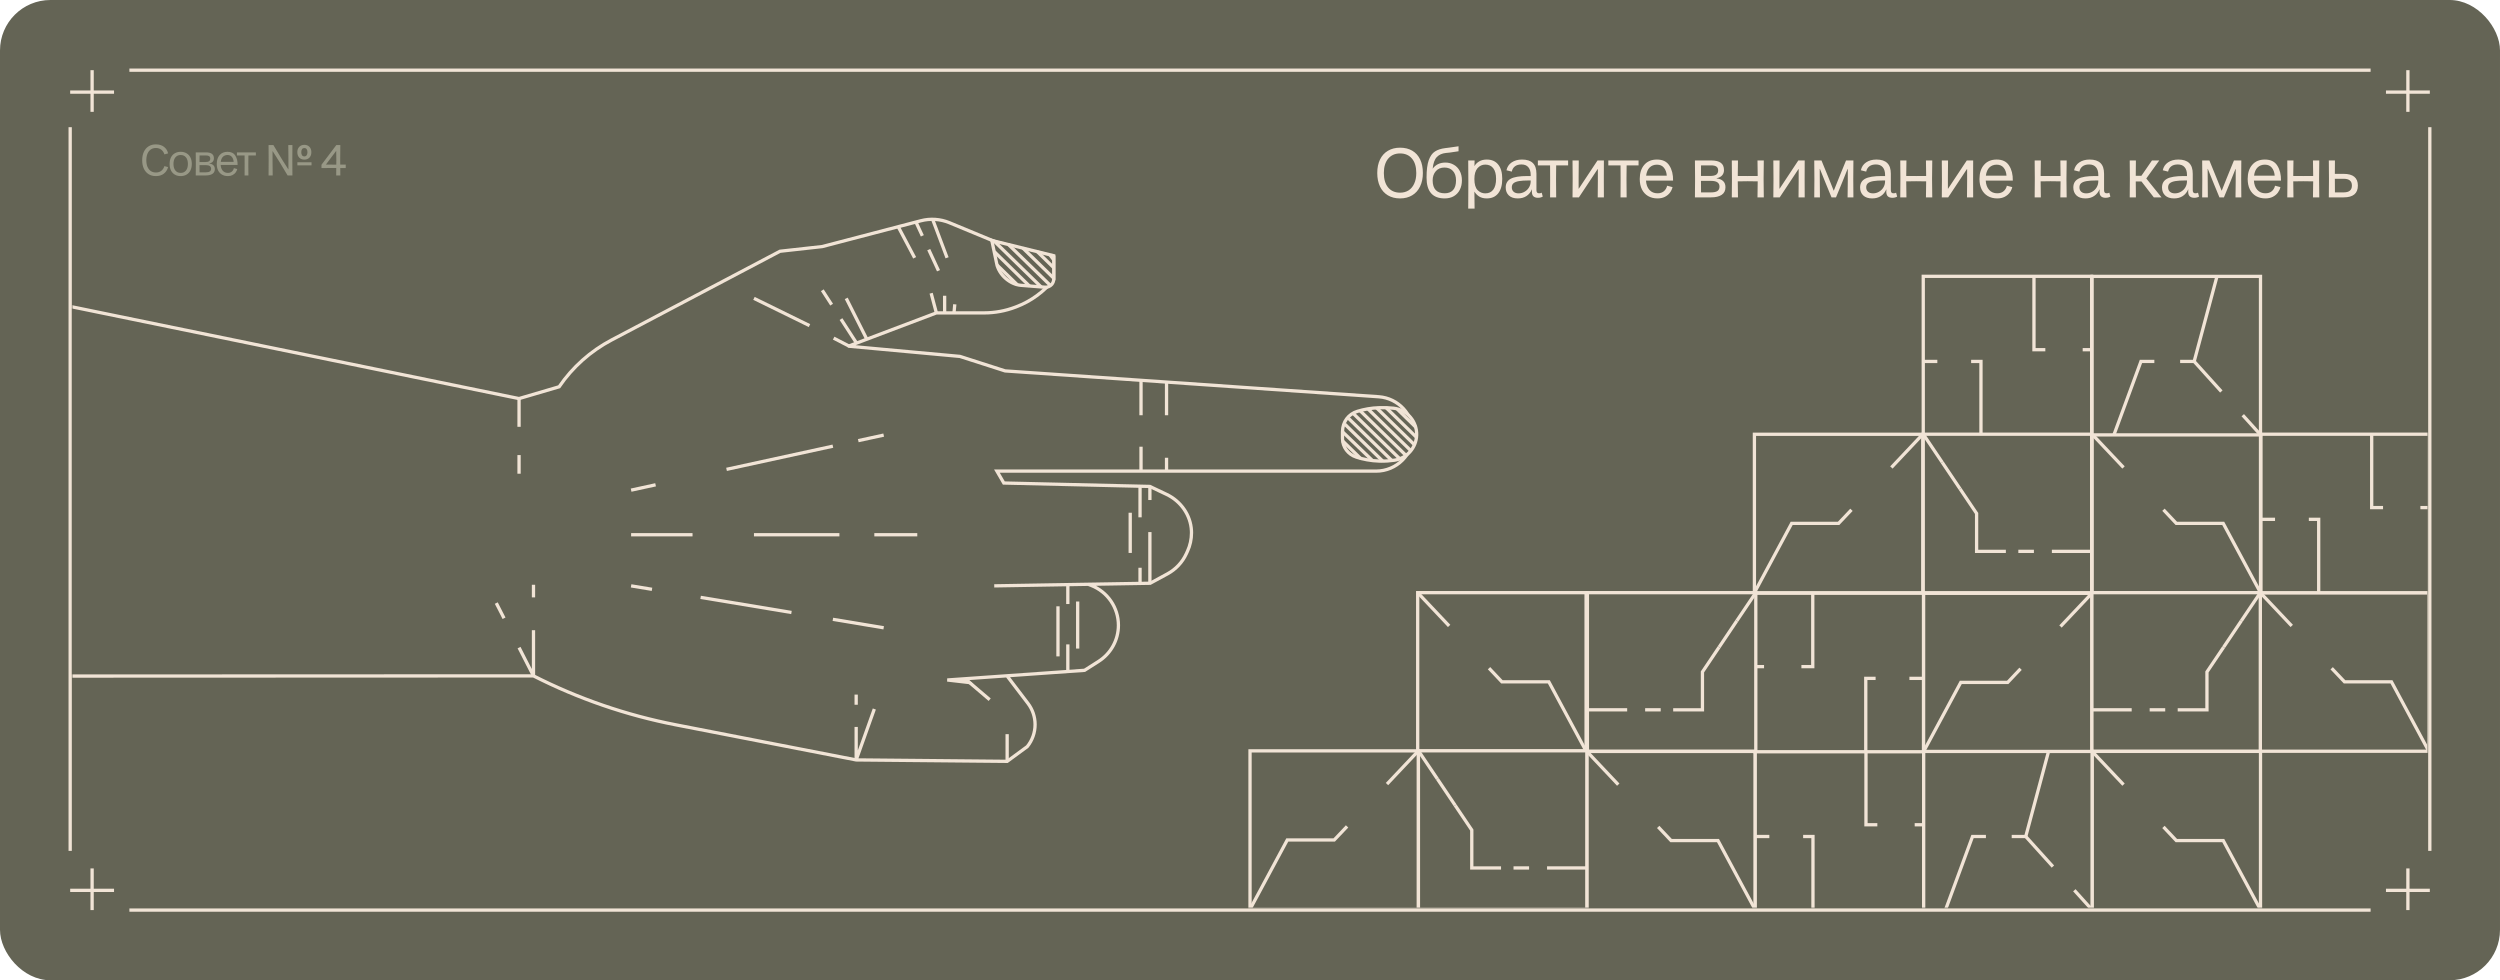 <?xml version="1.0" encoding="UTF-8"?> <svg xmlns="http://www.w3.org/2000/svg" width="1140" height="447" viewBox="0 0 1140 447" fill="none"><rect width="1140" height="447" rx="23" fill="#646455"></rect><path d="M638.43 90.48C636.297 90.48 634.441 90.011 632.862 89.072C631.305 88.133 630.11 86.8 629.278 85.072C628.446 83.323 628.03 81.264 628.03 78.896C628.03 76.528 628.446 74.48 629.278 72.752C630.132 71.003 631.337 69.669 632.894 68.752C634.473 67.813 636.318 67.344 638.43 67.344C640.585 67.344 642.441 67.803 643.998 68.72C645.556 69.637 646.75 70.96 647.582 72.688C648.414 74.416 648.83 76.485 648.83 78.896C648.83 81.243 648.404 83.291 647.55 85.04C646.718 86.789 645.513 88.133 643.934 89.072C642.377 90.011 640.542 90.48 638.43 90.48ZM631.038 78.896C631.038 81.712 631.689 83.909 632.99 85.488C634.313 87.067 636.126 87.856 638.43 87.856C639.924 87.856 641.225 87.504 642.334 86.8C643.444 86.075 644.297 85.04 644.894 83.696C645.513 82.352 645.822 80.752 645.822 78.896C645.822 76.037 645.161 73.84 643.838 72.304C642.537 70.747 640.734 69.968 638.43 69.968C636.169 69.968 634.366 70.757 633.022 72.336C631.7 73.915 631.038 76.101 631.038 78.896ZM658.762 90.48C653.258 90.48 650.506 87.323 650.506 81.008C650.506 77.595 650.837 74.949 651.498 73.072C652.181 71.173 653.13 69.84 654.346 69.072C655.562 68.283 657.13 67.771 659.05 67.536L660.842 67.312C662.933 67.056 664.352 66.853 665.098 66.704V68.976C663.178 69.296 661.813 69.499 661.002 69.584L659.402 69.744C657.632 69.915 656.234 70.533 655.21 71.6C654.186 72.645 653.546 74.427 653.29 76.944C653.909 76.048 654.709 75.355 655.69 74.864C656.693 74.373 657.824 74.128 659.082 74.128C660.512 74.128 661.792 74.459 662.922 75.12C664.074 75.76 664.981 76.699 665.642 77.936C666.304 79.152 666.634 80.592 666.634 82.256C666.634 83.856 666.314 85.285 665.674 86.544C665.056 87.781 664.149 88.752 662.954 89.456C661.781 90.139 660.384 90.48 658.762 90.48ZM653.29 82.256C653.29 84.197 653.76 85.669 654.698 86.672C655.637 87.653 657.002 88.144 658.794 88.144C660.394 88.144 661.653 87.664 662.57 86.704C663.488 85.723 663.946 84.24 663.946 82.256C663.946 80.379 663.466 78.939 662.506 77.936C661.568 76.912 660.288 76.4 658.666 76.4C657.002 76.4 655.69 76.955 654.73 78.064C653.77 79.173 653.29 80.571 653.29 82.256ZM669.569 82.832L669.505 73.168H672.417L672.353 75.664H672.417C672.822 74.896 673.494 74.224 674.433 73.648C675.393 73.051 676.566 72.752 677.953 72.752C680.214 72.752 681.953 73.509 683.169 75.024C684.406 76.539 685.025 78.715 685.025 81.552C685.025 84.411 684.406 86.619 683.169 88.176C681.953 89.712 680.214 90.48 677.953 90.48C676.566 90.48 675.403 90.181 674.465 89.584C673.547 88.965 672.854 88.251 672.385 87.44H672.321L672.417 95.12H669.505L669.569 82.832ZM672.321 81.616C672.321 84.005 672.811 85.701 673.793 86.704C674.795 87.685 675.958 88.176 677.281 88.176C678.859 88.176 680.075 87.611 680.929 86.48C681.782 85.328 682.209 83.685 682.209 81.552C682.209 79.44 681.782 77.829 680.929 76.72C680.075 75.611 678.859 75.056 677.281 75.056C675.873 75.056 674.689 75.611 673.729 76.72C672.79 77.829 672.321 79.461 672.321 81.616ZM692.104 90.48C690.355 90.48 689 90.032 688.04 89.136C687.08 88.219 686.6 87.003 686.6 85.488C686.6 83.675 687.358 82.352 688.872 81.52C690.408 80.688 692.936 80.272 696.456 80.272H697.992V79.824C697.992 78.245 697.63 77.051 696.904 76.24C696.2 75.408 695.166 74.992 693.8 74.992C692.52 74.992 691.507 75.291 690.76 75.888C690.035 76.464 689.576 77.253 689.384 78.256L686.952 77.648C687.272 76.112 688.062 74.917 689.32 74.064C690.6 73.189 692.179 72.752 694.056 72.752C696.254 72.752 697.896 73.285 698.984 74.352C700.072 75.397 700.616 77.019 700.616 79.216V86.672C700.616 87.163 700.712 87.536 700.904 87.792C701.096 88.027 701.406 88.144 701.832 88.144C702.11 88.144 702.323 88.123 702.472 88.08C702.643 88.016 702.824 87.941 703.016 87.856L703.496 89.648C702.899 90.011 702.163 90.192 701.288 90.192C700.414 90.192 699.731 89.968 699.24 89.52C698.771 89.072 698.536 88.347 698.536 87.344C698.536 87.003 698.558 86.683 698.6 86.384H698.536C697.982 87.664 697.16 88.667 696.072 89.392C694.984 90.117 693.662 90.48 692.104 90.48ZM689.384 85.424C689.384 86.277 689.662 86.949 690.216 87.44C690.771 87.931 691.528 88.176 692.488 88.176C693.427 88.176 694.312 87.941 695.144 87.472C695.998 87.003 696.68 86.352 697.192 85.52C697.726 84.667 697.992 83.696 697.992 82.608V82.288H697.16C695.304 82.288 693.811 82.384 692.68 82.576C691.571 82.768 690.739 83.088 690.184 83.536C689.651 83.984 689.384 84.613 689.384 85.424ZM706.865 81.584L706.833 75.408H701.265V73.168H715.057V75.408H709.617L709.553 81.584L709.617 90H706.833L706.865 81.584ZM717.135 81.584L717.071 73.168H719.919L719.855 80.656V86.064H719.919L728.463 73.168H731.375L731.343 81.584L731.375 90H728.559L728.623 82.512V77.104H728.527L719.983 90H717.071L717.135 81.584ZM738.992 81.584L738.96 75.408H733.392V73.168H747.184V75.408H741.744L741.68 81.584L741.744 90H738.96L738.992 81.584ZM755.823 90.48C754.18 90.48 752.74 90.117 751.503 89.392C750.286 88.667 749.348 87.643 748.686 86.32C748.046 84.976 747.726 83.408 747.726 81.616C747.726 78.885 748.42 76.731 749.806 75.152C751.193 73.552 753.113 72.752 755.566 72.752C758.191 72.752 760.079 73.669 761.231 75.504C762.404 77.317 762.969 79.6 762.927 82.352H750.575C750.681 84.144 751.204 85.563 752.142 86.608C753.081 87.632 754.308 88.144 755.823 88.144C756.996 88.144 757.956 87.835 758.703 87.216C759.471 86.576 759.972 85.733 760.207 84.688L762.67 85.328C762.478 86.203 762.094 87.035 761.519 87.824C760.964 88.592 760.196 89.232 759.215 89.744C758.255 90.235 757.124 90.48 755.823 90.48ZM760.047 80.112C759.94 78.597 759.503 77.381 758.734 76.464C757.988 75.547 756.943 75.088 755.599 75.088C754.233 75.088 753.113 75.515 752.239 76.368C751.385 77.2 750.852 78.448 750.638 80.112H760.047ZM772.952 81.584L772.888 73.168H780.312C782.254 73.168 783.704 73.52 784.664 74.224C785.646 74.907 786.136 76.027 786.136 77.584C786.136 78.544 785.848 79.344 785.272 79.984C784.696 80.624 783.864 81.051 782.776 81.264V81.36C784.099 81.509 785.102 81.925 785.784 82.608C786.467 83.269 786.808 84.197 786.808 85.392C786.808 86.928 786.232 88.08 785.08 88.848C783.928 89.616 782.318 90 780.248 90H772.888L772.952 81.584ZM775.672 87.728H780.216C781.56 87.728 782.542 87.515 783.16 87.088C783.779 86.64 784.088 85.979 784.088 85.104C784.088 83.355 782.808 82.48 780.248 82.48H775.64L775.672 87.728ZM779.672 80.24C781.059 80.24 782.04 80.037 782.616 79.632C783.192 79.205 783.48 78.576 783.48 77.744C783.48 76.933 783.224 76.347 782.712 75.984C782.2 75.6 781.347 75.408 780.152 75.408H775.672L775.64 80.24H779.672ZM801.51 82.704L796.966 82.64L792.422 82.704L792.518 90H789.702L789.766 81.584L789.702 73.168H792.518L792.422 80.24L796.966 80.272L801.51 80.24L801.414 73.168H804.294L804.198 81.584L804.294 90H801.414L801.51 82.704ZM808.705 81.584L808.641 73.168H811.489L811.425 80.656V86.064H811.489L820.033 73.168H822.945L822.913 81.584L822.945 90H820.129L820.193 82.512V77.104H820.097L811.553 90H808.641L808.705 81.584ZM827.362 81.744L827.298 73.168H830.594L833.954 81.392L836.162 86.928H836.226L838.434 81.392L841.794 73.168H845.154L845.09 81.52L845.154 90H842.498L842.594 82.448V77.04H842.498L840.13 82.928L837.218 90H835.17L832.258 82.928L829.89 77.04H829.794L829.826 82.448L829.89 90H827.298L827.362 81.744ZM853.71 90.48C851.961 90.48 850.606 90.032 849.646 89.136C848.686 88.219 848.206 87.003 848.206 85.488C848.206 83.675 848.964 82.352 850.478 81.52C852.014 80.688 854.542 80.272 858.062 80.272H859.599V79.824C859.599 78.245 859.236 77.051 858.51 76.24C857.807 75.408 856.772 74.992 855.406 74.992C854.126 74.992 853.113 75.291 852.366 75.888C851.641 76.464 851.182 77.253 850.99 78.256L848.558 77.648C848.878 76.112 849.668 74.917 850.926 74.064C852.206 73.189 853.785 72.752 855.662 72.752C857.86 72.752 859.502 73.285 860.59 74.352C861.678 75.397 862.222 77.019 862.222 79.216V86.672C862.222 87.163 862.318 87.536 862.51 87.792C862.703 88.027 863.012 88.144 863.438 88.144C863.716 88.144 863.929 88.123 864.079 88.08C864.249 88.016 864.43 87.941 864.622 87.856L865.103 89.648C864.505 90.011 863.769 90.192 862.895 90.192C862.02 90.192 861.337 89.968 860.847 89.52C860.377 89.072 860.142 88.347 860.142 87.344C860.142 87.003 860.164 86.683 860.207 86.384H860.142C859.588 87.664 858.767 88.667 857.679 89.392C856.591 90.117 855.268 90.48 853.71 90.48ZM850.99 85.424C850.99 86.277 851.268 86.949 851.822 87.44C852.377 87.931 853.134 88.176 854.094 88.176C855.033 88.176 855.918 87.941 856.75 87.472C857.604 87.003 858.286 86.352 858.799 85.52C859.332 84.667 859.599 83.696 859.599 82.608V82.288H858.766C856.91 82.288 855.417 82.384 854.286 82.576C853.177 82.768 852.345 83.088 851.79 83.536C851.257 83.984 850.99 84.613 850.99 85.424ZM878.328 82.704L873.784 82.64L869.24 82.704L869.336 90H866.52L866.584 81.584L866.52 73.168H869.336L869.24 80.24L873.784 80.272L878.328 80.24L878.232 73.168H881.112L881.016 81.584L881.112 90H878.232L878.328 82.704ZM885.523 81.584L885.459 73.168H888.307L888.243 80.656V86.064H888.307L896.851 73.168H899.763L899.731 81.584L899.763 90H896.947L897.011 82.512V77.104H896.915L888.371 90H885.459L885.523 81.584ZM910.74 90.48C909.097 90.48 907.657 90.117 906.42 89.392C905.204 88.667 904.265 87.643 903.604 86.32C902.964 84.976 902.644 83.408 902.644 81.616C902.644 78.885 903.337 76.731 904.724 75.152C906.111 73.552 908.031 72.752 910.484 72.752C913.108 72.752 914.996 73.669 916.148 75.504C917.321 77.317 917.887 79.6 917.844 82.352H905.492C905.599 84.144 906.121 85.563 907.06 86.608C907.999 87.632 909.225 88.144 910.74 88.144C911.913 88.144 912.873 87.835 913.62 87.216C914.388 86.576 914.889 85.733 915.124 84.688L917.588 85.328C917.396 86.203 917.012 87.035 916.436 87.824C915.881 88.592 915.113 89.232 914.132 89.744C913.172 90.235 912.041 90.48 910.74 90.48ZM914.964 80.112C914.857 78.597 914.42 77.381 913.652 76.464C912.905 75.547 911.86 75.088 910.516 75.088C909.151 75.088 908.031 75.515 907.156 76.368C906.303 77.2 905.769 78.448 905.556 80.112H914.964ZM939.614 82.704L935.07 82.64L930.526 82.704L930.622 90H927.806L927.87 81.584L927.806 73.168H930.622L930.526 80.24L935.07 80.272L939.614 80.24L939.518 73.168H942.398L942.302 81.584L942.398 90H939.518L939.614 82.704ZM950.937 90.48C949.187 90.48 947.833 90.032 946.873 89.136C945.913 88.219 945.433 87.003 945.433 85.488C945.433 83.675 946.19 82.352 947.705 81.52C949.241 80.688 951.769 80.272 955.289 80.272H956.825V79.824C956.825 78.245 956.462 77.051 955.737 76.24C955.033 75.408 953.998 74.992 952.633 74.992C951.353 74.992 950.339 75.291 949.593 75.888C948.867 76.464 948.409 77.253 948.217 78.256L945.785 77.648C946.105 76.112 946.894 74.917 948.153 74.064C949.433 73.189 951.011 72.752 952.889 72.752C955.086 72.752 956.729 73.285 957.817 74.352C958.905 75.397 959.449 77.019 959.449 79.216V86.672C959.449 87.163 959.545 87.536 959.737 87.792C959.929 88.027 960.238 88.144 960.665 88.144C960.942 88.144 961.155 88.123 961.305 88.08C961.475 88.016 961.657 87.941 961.849 87.856L962.329 89.648C961.731 90.011 960.995 90.192 960.121 90.192C959.246 90.192 958.563 89.968 958.073 89.52C957.603 89.072 957.369 88.347 957.369 87.344C957.369 87.003 957.39 86.683 957.433 86.384H957.369C956.814 87.664 955.993 88.667 954.905 89.392C953.817 90.117 952.494 90.48 950.937 90.48ZM948.217 85.424C948.217 86.277 948.494 86.949 949.049 87.44C949.603 87.931 950.361 88.176 951.321 88.176C952.259 88.176 953.145 87.941 953.977 87.472C954.83 87.003 955.513 86.352 956.025 85.52C956.558 84.667 956.825 83.696 956.825 82.608V82.288H955.993C954.137 82.288 952.643 82.384 951.513 82.576C950.403 82.768 949.571 83.088 949.017 83.536C948.483 83.984 948.217 84.613 948.217 85.424ZM971.217 81.456L971.153 73.168H973.969L973.905 80.176H976.465L981.297 73.168H984.625L978.705 81.392L985.649 90H982.129L976.497 82.736H973.905L973.969 90H971.153L971.217 81.456ZM991.378 90.48C989.629 90.48 988.274 90.032 987.314 89.136C986.354 88.219 985.874 87.003 985.874 85.488C985.874 83.675 986.631 82.352 988.146 81.52C989.682 80.688 992.21 80.272 995.73 80.272H997.266V79.824C997.266 78.245 996.903 77.051 996.178 76.24C995.474 75.408 994.439 74.992 993.074 74.992C991.794 74.992 990.781 75.291 990.034 75.888C989.309 76.464 988.85 77.253 988.658 78.256L986.226 77.648C986.546 76.112 987.335 74.917 988.594 74.064C989.874 73.189 991.453 72.752 993.33 72.752C995.527 72.752 997.17 73.285 998.258 74.352C999.346 75.397 999.89 77.019 999.89 79.216V86.672C999.89 87.163 999.986 87.536 1000.18 87.792C1000.37 88.027 1000.68 88.144 1001.11 88.144C1001.38 88.144 1001.6 88.123 1001.75 88.08C1001.92 88.016 1002.1 87.941 1002.29 87.856L1002.77 89.648C1002.17 90.011 1001.44 90.192 1000.56 90.192C999.687 90.192 999.005 89.968 998.514 89.52C998.045 89.072 997.81 88.347 997.81 87.344C997.81 87.003 997.831 86.683 997.874 86.384H997.81C997.255 87.664 996.434 88.667 995.346 89.392C994.258 90.117 992.935 90.48 991.378 90.48ZM988.658 85.424C988.658 86.277 988.935 86.949 989.49 87.44C990.045 87.931 990.802 88.176 991.762 88.176C992.701 88.176 993.586 87.941 994.418 87.472C995.271 87.003 995.954 86.352 996.466 85.52C996.999 84.667 997.266 83.696 997.266 82.608V82.288H996.434C994.578 82.288 993.085 82.384 991.954 82.576C990.845 82.768 990.013 83.088 989.458 83.536C988.925 83.984 988.658 84.613 988.658 85.424ZM1004.25 81.744L1004.19 73.168H1007.48L1010.84 81.392L1013.05 86.928H1013.12L1015.32 81.392L1018.68 73.168H1022.04L1021.98 81.52L1022.04 90H1019.39L1019.48 82.448V77.04H1019.39L1017.02 82.928L1014.11 90H1012.06L1009.15 82.928L1006.78 77.04H1006.68L1006.72 82.448L1006.78 90H1004.19L1004.25 81.744ZM1033.03 90.48C1031.39 90.48 1029.95 90.117 1028.71 89.392C1027.5 88.667 1026.56 87.643 1025.9 86.32C1025.26 84.976 1024.94 83.408 1024.94 81.616C1024.94 78.885 1025.63 76.731 1027.02 75.152C1028.4 73.552 1030.32 72.752 1032.78 72.752C1035.4 72.752 1037.29 73.669 1038.44 75.504C1039.61 77.317 1040.18 79.6 1040.14 82.352H1027.78C1027.89 84.144 1028.41 85.563 1029.35 86.608C1030.29 87.632 1031.52 88.144 1033.03 88.144C1034.2 88.144 1035.16 87.835 1035.91 87.216C1036.68 86.576 1037.18 85.733 1037.42 84.688L1039.88 85.328C1039.69 86.203 1039.3 87.035 1038.73 87.824C1038.17 88.592 1037.4 89.232 1036.42 89.744C1035.46 90.235 1034.33 90.48 1033.03 90.48ZM1037.26 80.112C1037.15 78.597 1036.71 77.381 1035.94 76.464C1035.2 75.547 1034.15 75.088 1032.81 75.088C1031.44 75.088 1030.32 75.515 1029.45 76.368C1028.59 77.2 1028.06 78.448 1027.85 80.112H1037.26ZM1054.81 82.704L1050.27 82.64L1045.72 82.704L1045.82 90H1043L1043.07 81.584L1043 73.168H1045.82L1045.72 80.24L1050.27 80.272L1054.81 80.24L1054.71 73.168H1057.59L1057.5 81.584L1057.59 90H1054.71L1054.81 82.704ZM1062.01 81.584L1061.94 73.168H1064.73L1064.69 79.28H1068.73C1073.03 79.28 1075.19 81.061 1075.19 84.624C1075.19 88.208 1073.03 90 1068.73 90H1061.94L1062.01 81.584ZM1064.73 87.728H1068.73C1071.22 87.728 1072.47 86.693 1072.47 84.624C1072.47 82.555 1071.22 81.52 1068.73 81.52H1064.69L1064.73 87.728Z" fill="#F1E4D6"></path><path d="M71.06 80.3C69.793 80.3 68.693 80.007 67.76 79.42C66.827 78.833 66.107 78 65.6 76.92C65.093 75.827 64.84 74.547 64.84 73.08C64.84 71.613 65.093 70.333 65.6 69.24C66.107 68.147 66.827 67.307 67.76 66.72C68.693 66.133 69.793 65.84 71.06 65.84C72.58 65.84 73.82 66.213 74.78 66.96C75.74 67.693 76.367 68.687 76.66 69.94L74.96 70.4C74.733 69.573 74.287 68.88 73.62 68.32C72.967 67.76 72.113 67.48 71.06 67.48C70.18 67.48 69.413 67.707 68.76 68.16C68.107 68.6 67.6 69.247 67.24 70.1C66.893 70.94 66.72 71.933 66.72 73.08C66.72 74.227 66.893 75.22 67.24 76.06C67.6 76.9 68.107 77.547 68.76 78C69.427 78.44 70.2 78.66 71.08 78.66C72.133 78.66 72.987 78.38 73.64 77.82C74.293 77.26 74.733 76.567 74.96 75.74L76.66 76.2C76.313 77.453 75.66 78.453 74.7 79.2C73.753 79.933 72.54 80.3 71.06 80.3ZM82.381 80.3C81.354 80.3 80.461 80.073 79.701 79.62C78.941 79.167 78.354 78.527 77.941 77.7C77.541 76.86 77.341 75.873 77.341 74.74C77.341 73.62 77.541 72.647 77.941 71.82C78.354 70.98 78.941 70.34 79.701 69.9C80.461 69.447 81.354 69.22 82.381 69.22C83.407 69.22 84.301 69.447 85.061 69.9C85.834 70.34 86.427 70.98 86.841 71.82C87.254 72.647 87.461 73.62 87.461 74.74C87.461 75.873 87.254 76.86 86.841 77.7C86.427 78.527 85.834 79.167 85.061 79.62C84.301 80.073 83.407 80.3 82.381 80.3ZM79.101 74.74C79.101 76.033 79.394 77.04 79.981 77.76C80.567 78.48 81.367 78.84 82.381 78.84C83.407 78.84 84.214 78.48 84.801 77.76C85.387 77.04 85.681 76.033 85.681 74.74C85.681 73.46 85.387 72.467 84.801 71.76C84.214 71.04 83.407 70.68 82.381 70.68C81.367 70.68 80.567 71.04 79.981 71.76C79.394 72.48 79.101 73.473 79.101 74.74ZM89.298 74.74L89.258 69.48H93.898C95.111 69.48 96.018 69.7 96.618 70.14C97.231 70.567 97.538 71.267 97.538 72.24C97.538 72.84 97.358 73.34 96.998 73.74C96.638 74.14 96.118 74.407 95.438 74.54V74.6C96.264 74.693 96.891 74.953 97.318 75.38C97.744 75.793 97.958 76.373 97.958 77.12C97.958 78.08 97.598 78.8 96.878 79.28C96.158 79.76 95.151 80 93.858 80H89.258L89.298 74.74ZM90.998 78.58H93.838C94.678 78.58 95.291 78.447 95.678 78.18C96.064 77.9 96.258 77.487 96.258 76.94C96.258 75.847 95.458 75.3 93.858 75.3H90.978L90.998 78.58ZM93.498 73.9C94.364 73.9 94.978 73.773 95.338 73.52C95.698 73.253 95.878 72.86 95.878 72.34C95.878 71.833 95.718 71.467 95.398 71.24C95.078 71 94.544 70.88 93.798 70.88H90.998L90.978 73.9H93.498ZM103.906 80.3C102.88 80.3 101.98 80.073 101.206 79.62C100.446 79.167 99.86 78.527 99.446 77.7C99.046 76.86 98.846 75.88 98.846 74.76C98.846 73.053 99.28 71.707 100.146 70.72C101.013 69.72 102.213 69.22 103.746 69.22C105.386 69.22 106.566 69.793 107.286 70.94C108.02 72.073 108.373 73.5 108.346 75.22H100.626C100.693 76.34 101.02 77.227 101.606 77.88C102.193 78.52 102.96 78.84 103.906 78.84C104.64 78.84 105.24 78.647 105.706 78.26C106.186 77.86 106.5 77.333 106.646 76.68L108.186 77.08C108.066 77.627 107.826 78.147 107.466 78.64C107.12 79.12 106.64 79.52 106.026 79.84C105.426 80.147 104.72 80.3 103.906 80.3ZM106.546 73.82C106.48 72.873 106.206 72.113 105.726 71.54C105.26 70.967 104.606 70.68 103.766 70.68C102.913 70.68 102.213 70.947 101.666 71.48C101.133 72 100.8 72.78 100.666 73.82H106.546ZM111.553 74.74L111.533 70.88H108.053V69.48H116.673V70.88H113.273L113.233 74.74L113.273 80H111.533L111.553 74.74ZM122.502 73.08L122.462 66.14H124.662L128.722 72.9L131.462 77.2H131.522V72.62L131.462 66.14H133.342L133.302 73.06L133.342 80H131.142L127.542 74L124.342 68.94H124.282V73.52L124.342 80H122.462L122.502 73.08ZM138.782 72.78C137.822 72.78 137.048 72.48 136.462 71.88C135.875 71.267 135.582 70.44 135.582 69.4C135.582 68.373 135.875 67.56 136.462 66.96C137.048 66.347 137.822 66.04 138.782 66.04C139.742 66.04 140.515 66.347 141.102 66.96C141.688 67.56 141.982 68.373 141.982 69.4C141.982 70.44 141.688 71.267 141.102 71.88C140.515 72.48 139.742 72.78 138.782 72.78ZM135.602 73.98H142.062V75.38H135.602V73.98ZM137.382 69.4C137.382 70.013 137.502 70.487 137.742 70.82C137.995 71.153 138.342 71.32 138.782 71.32C139.222 71.32 139.568 71.153 139.822 70.82C140.075 70.473 140.202 70 140.202 69.4C140.202 68.8 140.075 68.333 139.822 68C139.568 67.667 139.222 67.5 138.782 67.5C138.342 67.5 137.995 67.667 137.742 68C137.502 68.32 137.382 68.787 137.382 69.4ZM153.329 76.6H152.349L146.589 76.64V75.14L153.369 66.14H155.189L155.129 73.08L155.149 75.06L157.649 75.04V76.64L155.169 76.62L155.189 80H153.309L153.329 76.6ZM152.349 75.08H153.349L153.369 73.08L153.309 68.8L148.609 75.04L152.349 75.08Z" fill="#989886"></path><path d="M59 32L1081 32" stroke="#F1E4D6" stroke-width="1.5"></path><path d="M59 415L1081 415" stroke="#F1E4D6" stroke-width="1.5"></path><path d="M32 58L32 388" stroke="#F1E4D6" stroke-width="1.5"></path><path d="M1108 58V388" stroke="#F1E4D6" stroke-width="1.5"></path><path d="M32 42L52 42" stroke="#F1E4D6" stroke-width="1.5"></path><path d="M42 32V51" stroke="#F1E4D6" stroke-width="1.5"></path><path d="M32 406H52" stroke="#F1E4D6" stroke-width="1.5"></path><path d="M42 396V415" stroke="#F1E4D6" stroke-width="1.5"></path><path d="M1088 42L1108 42" stroke="#F1E4D6" stroke-width="1.5"></path><path d="M1098 32V51" stroke="#F1E4D6" stroke-width="1.5"></path><path d="M1088 406H1108" stroke="#F1E4D6" stroke-width="1.5"></path><path d="M1098 396V415" stroke="#F1E4D6" stroke-width="1.5"></path><mask id="mask0_632_1874" style="mask-type:alpha" maskUnits="userSpaceOnUse" x="33" y="33" width="1074" height="381"><rect x="33" y="33" width="1074" height="381" fill="#D9D9D9"></rect></mask><g mask="url(#mask0_632_1874)"><path d="M723.603 342.658V414.938H800.394V342.658H723.603Z" fill="#646455" stroke="#F1E4D6" stroke-width="1.5" stroke-miterlimit="10"></path><path d="M756.137 377.073L762.003 383.289H783.395L800.394 414.908" fill="#646455"></path><path d="M756.137 377.073L762.003 383.289H783.395L800.394 414.908" stroke="#F1E4D6" stroke-width="1.5" stroke-miterlimit="10"></path><path d="M723.603 342.629L737.927 357.799" stroke="#F1E4D6" stroke-width="1.5" stroke-miterlimit="10"></path><path d="M953.999 198.029V270.309H1030.79V198.029H953.999Z" fill="#646455" stroke="#F1E4D6" stroke-width="1.5" stroke-miterlimit="10"></path><path d="M986.533 232.444L992.4 238.66H1013.79L1030.79 270.279" fill="#646455"></path><path d="M986.533 232.444L992.4 238.66H1013.79L1030.79 270.279" stroke="#F1E4D6" stroke-width="1.5" stroke-miterlimit="10"></path><path d="M953.999 198L968.323 213.17" stroke="#F1E4D6" stroke-width="1.5" stroke-miterlimit="10"></path><path d="M953.904 270.547V342.827H877.112V270.547H953.904Z" fill="#646455" stroke="#F1E4D6" stroke-width="1.5" stroke-miterlimit="10"></path><path d="M921.369 304.962L915.503 311.179H894.112L877.113 342.797" fill="#646455"></path><path d="M921.369 304.962L915.503 311.179H894.112L877.113 342.797" stroke="#F1E4D6" stroke-width="1.5" stroke-miterlimit="10"></path><path d="M953.904 270.518L939.58 285.688" stroke="#F1E4D6" stroke-width="1.5" stroke-miterlimit="10"></path><path d="M953.997 342.63V414.909H1030.79V342.63H953.997Z" fill="#646455" stroke="#F1E4D6" stroke-width="1.5" stroke-miterlimit="10"></path><path d="M986.531 377.073L992.397 383.289H1013.8L1030.8 414.908" stroke="#F1E4D6" stroke-width="1.5" stroke-miterlimit="10"></path><path d="M953.997 342.629L968.331 357.799" stroke="#F1E4D6" stroke-width="1.5" stroke-miterlimit="10"></path><path d="M646.466 270.254V342.533H723.257V270.254H646.466Z" fill="#646455" stroke="#F1E4D6" stroke-width="1.5" stroke-miterlimit="10"></path><path d="M679 304.697L684.867 310.913H706.268L723.267 342.532" stroke="#F1E4D6" stroke-width="1.5" stroke-miterlimit="10"></path><path d="M646.466 270.253L660.801 285.423" stroke="#F1E4D6" stroke-width="1.5" stroke-miterlimit="10"></path><path d="M646.802 342.393V414.672H570.01V342.393H646.802Z" fill="#646455" stroke="#F1E4D6" stroke-width="1.5" stroke-miterlimit="10"></path><path d="M614.267 376.837L608.4 383.024H586.999L570 414.643" stroke="#F1E4D6" stroke-width="1.5" stroke-miterlimit="10"></path><path d="M646.791 342.364L632.467 357.534" stroke="#F1E4D6" stroke-width="1.5" stroke-miterlimit="10"></path><path d="M876.802 198.029V270.308H800.01V198.029H876.802Z" fill="#646455" stroke="#F1E4D6" stroke-width="1.5" stroke-miterlimit="10"></path><path d="M844.267 232.473L838.4 238.66H816.999L800 270.278" stroke="#F1E4D6" stroke-width="1.5" stroke-miterlimit="10"></path><path d="M876.792 198L862.468 213.169" stroke="#F1E4D6" stroke-width="1.5" stroke-miterlimit="10"></path><path d="M1030.7 270.282V342.562H1107.5V270.282H1030.7Z" fill="#646455" stroke="#F1E4D6" stroke-width="1.5" stroke-miterlimit="10"></path><path d="M1063.24 304.727L1069.11 310.913H1090.51L1107.51 342.532" stroke="#F1E4D6" stroke-width="1.5" stroke-miterlimit="10"></path><path d="M1030.71 270.253L1045.04 285.423" stroke="#F1E4D6" stroke-width="1.5" stroke-miterlimit="10"></path><path d="M800.394 342.629V414.908H877.185V342.629H800.394Z" fill="#646455" stroke="#F1E4D6" stroke-width="1.5" stroke-miterlimit="10"></path><path d="M822.228 381.446H826.715V414.908" stroke="#F1E4D6" stroke-width="1.5" stroke-miterlimit="10"></path><path d="M800.394 381.446H806.819" stroke="#F1E4D6" stroke-width="1.5" stroke-miterlimit="10"></path><path d="M856.068 376.091H850.886V342.629" stroke="#F1E4D6" stroke-width="1.5" stroke-miterlimit="10"></path><path d="M877.195 376.093H873.098" stroke="#F1E4D6" stroke-width="1.5" stroke-miterlimit="10"></path><path d="M877 126V198.279H953.791V126L877 126Z" fill="#646455" stroke="#F1E4D6" stroke-width="1.5" stroke-miterlimit="10"></path><path d="M898.833 164.817H903.32V198.279" stroke="#F1E4D6" stroke-width="1.5" stroke-miterlimit="10"></path><path d="M877 164.817H883.424" stroke="#F1E4D6" stroke-width="1.5" stroke-miterlimit="10"></path><path d="M932.673 159.463H927.491V126" stroke="#F1E4D6" stroke-width="1.5" stroke-miterlimit="10"></path><path d="M953.8 159.464H949.703" stroke="#F1E4D6" stroke-width="1.5" stroke-miterlimit="10"></path><path d="M1031 198V270.279H1107.79V198H1031Z" fill="#646455" stroke="#F1E4D6" stroke-width="1.5" stroke-miterlimit="10"></path><path d="M1052.83 236.816H1057.32V270.279" stroke="#F1E4D6" stroke-width="1.5" stroke-miterlimit="10"></path><path d="M1031 236.816H1037.42" stroke="#F1E4D6" stroke-width="1.5" stroke-miterlimit="10"></path><path d="M1086.67 231.463H1081.49V198" stroke="#F1E4D6" stroke-width="1.5" stroke-miterlimit="10"></path><path d="M1107.8 231.464H1103.7" stroke="#F1E4D6" stroke-width="1.5" stroke-miterlimit="10"></path><path d="M877.112 270.518V342.797H800.321V270.518H877.112Z" fill="#646455" stroke="#F1E4D6" stroke-width="1.5" stroke-miterlimit="10"></path><path d="M855.279 309.335H850.792V342.798" stroke="#F1E4D6" stroke-width="1.5" stroke-miterlimit="10"></path><path d="M877.112 309.335H870.687" stroke="#F1E4D6" stroke-width="1.5" stroke-miterlimit="10"></path><path d="M821.439 303.981H826.621V270.518" stroke="#F1E4D6" stroke-width="1.5" stroke-miterlimit="10"></path><path d="M800.311 303.982H804.408" stroke="#F1E4D6" stroke-width="1.5" stroke-miterlimit="10"></path><path d="M800.646 270.254V342.533H723.854V270.254H800.646Z" fill="#646455" stroke="#F1E4D6" stroke-width="1.5" stroke-miterlimit="10"></path><path d="M741.991 323.673H723.844" stroke="#F1E4D6" stroke-width="1.5" stroke-miterlimit="10"></path><path d="M783.899 295.12L776.315 306.393V323.675H762.971" fill="#646455"></path><path d="M783.899 295.12L776.315 306.393V323.675H762.971" stroke="#F1E4D6" stroke-width="1.5" stroke-miterlimit="10"></path><path d="M791.999 283.073L783.899 295.12" stroke="#F1E4D6" stroke-width="1.5" stroke-miterlimit="10"></path><path d="M800.635 270.253L791.998 283.073" stroke="#F1E4D6" stroke-width="1.5" stroke-miterlimit="10"></path><path d="M757.283 323.673H750.184" stroke="#F1E4D6" stroke-width="1.5" stroke-miterlimit="10"></path><path d="M646.802 342.366V414.645H723.593V342.366H646.802Z" fill="#646455" stroke="#F1E4D6" stroke-width="1.5" stroke-miterlimit="10"></path><path d="M705.456 395.787H723.603" stroke="#F1E4D6" stroke-width="1.5" stroke-miterlimit="10"></path><path d="M663.548 367.233L671.131 378.506V395.788H684.476" fill="#646455"></path><path d="M663.548 367.233L671.131 378.506V395.788H684.476" stroke="#F1E4D6" stroke-width="1.5" stroke-miterlimit="10"></path><path d="M655.448 355.185L663.547 367.232" stroke="#F1E4D6" stroke-width="1.5" stroke-miterlimit="10"></path><path d="M646.812 342.366L655.448 355.186" stroke="#F1E4D6" stroke-width="1.5" stroke-miterlimit="10"></path><path d="M690.164 395.787H697.262" stroke="#F1E4D6" stroke-width="1.5" stroke-miterlimit="10"></path><path d="M877 198.001V270.28H953.791V198.001H877Z" fill="#646455" stroke="#F1E4D6" stroke-width="1.5" stroke-miterlimit="10"></path><path d="M935.654 251.422H953.801" stroke="#F1E4D6" stroke-width="1.5" stroke-miterlimit="10"></path><path d="M893.747 222.868L901.33 234.141V251.423H914.674" fill="#646455"></path><path d="M893.747 222.868L901.33 234.141V251.423H914.674" stroke="#F1E4D6" stroke-width="1.5" stroke-miterlimit="10"></path><path d="M885.646 210.821L893.745 222.867" stroke="#F1E4D6" stroke-width="1.5" stroke-miterlimit="10"></path><path d="M877.01 198L885.647 210.82" stroke="#F1E4D6" stroke-width="1.5" stroke-miterlimit="10"></path><path d="M920.362 251.422H927.461" stroke="#F1E4D6" stroke-width="1.5" stroke-miterlimit="10"></path><path d="M1030.7 270.254V342.533H953.914V270.254H1030.7Z" fill="#646455" stroke="#F1E4D6" stroke-width="1.5" stroke-miterlimit="10"></path><path d="M972.05 323.676H953.903" stroke="#F1E4D6" stroke-width="1.5" stroke-miterlimit="10"></path><path d="M1013.96 295.122L1006.37 306.395V323.676H993.03" fill="#646455"></path><path d="M1013.96 295.122L1006.37 306.395V323.676H993.03" stroke="#F1E4D6" stroke-width="1.5" stroke-miterlimit="10"></path><path d="M1022.06 283.074L1013.96 295.121" stroke="#F1E4D6" stroke-width="1.5" stroke-miterlimit="10"></path><path d="M1030.69 270.254L1022.06 283.074" stroke="#F1E4D6" stroke-width="1.5" stroke-miterlimit="10"></path><path d="M987.343 323.676H980.244" stroke="#F1E4D6" stroke-width="1.5" stroke-miterlimit="10"></path><path d="M877.196 342.658V414.938H953.987V342.658H877.196Z" fill="#646455" stroke="#F1E4D6" stroke-width="1.5" stroke-miterlimit="10"></path><path d="M905.58 381.446H899.471L887.149 414.908" fill="#646455"></path><path d="M905.58 381.446H899.471L887.149 414.908" stroke="#F1E4D6" stroke-width="1.5" stroke-miterlimit="10"></path><path d="M934.143 342.629L923.737 381.446H917.333" fill="#646455"></path><path d="M934.143 342.629L923.737 381.446H917.333" stroke="#F1E4D6" stroke-width="1.5" stroke-miterlimit="10"></path><path d="M945.897 405.955L953.997 414.908" stroke="#F1E4D6" stroke-width="1.5" stroke-miterlimit="10"></path><path d="M923.738 381.446L936.124 395.158" stroke="#F1E4D6" stroke-width="1.5" stroke-miterlimit="10"></path><path d="M954 126.029V198.309H1030.79V126.029L954 126.029Z" fill="#646455" stroke="#F1E4D6" stroke-width="1.5" stroke-miterlimit="10"></path><path d="M982.385 164.817H976.276L963.953 198.279" fill="#646455"></path><path d="M982.385 164.817H976.276L963.953 198.279" stroke="#F1E4D6" stroke-width="1.5" stroke-miterlimit="10"></path><path d="M1010.95 126L1000.54 164.817H994.138" fill="#646455"></path><path d="M1010.95 126L1000.54 164.817H994.138" stroke="#F1E4D6" stroke-width="1.5" stroke-miterlimit="10"></path><path d="M1022.7 189.326L1030.8 198.279" stroke="#F1E4D6" stroke-width="1.5" stroke-miterlimit="10"></path><path d="M1000.54 164.817L1012.93 178.529" stroke="#F1E4D6" stroke-width="1.5" stroke-miterlimit="10"></path><path d="M597.353 184.661V178.446" stroke="#F1E4D6" stroke-width="1.5" stroke-miterlimit="10"></path><path d="M597.353 214.831V194.414" stroke="#F1E4D6" stroke-width="1.5" stroke-miterlimit="10"></path><path d="M587.155 186.435V178.044" stroke="#F1E4D6" stroke-width="1.5" stroke-miterlimit="10"></path><path d="M587.155 214.831V202.724" stroke="#F1E4D6" stroke-width="1.5" stroke-miterlimit="10"></path><path d="M592.97 206.045V185.888" stroke="#F1E4D6" stroke-width="1.5" stroke-miterlimit="10"></path><path d="M536.326 181.554V174.659" stroke="#F1E4D6" stroke-width="1.5" stroke-miterlimit="10"></path><path d="M536.326 214.597V196.83" stroke="#F1E4D6" stroke-width="1.5" stroke-miterlimit="10"></path><path d="M526.128 207.585V185.887" stroke="#F1E4D6" stroke-width="1.5" stroke-miterlimit="10"></path><path d="M440.347 309.484L442.118 311.248L431.964 310.075L494.558 305.66L500.963 301.586C506.59 298.004 509.998 291.798 509.998 285.126C509.998 277.094 505.078 269.876 497.6 266.957L496.24 266.428L453.372 267.154L524.49 265.954L532.363 261.682C536.138 259.631 539.161 256.417 540.96 252.512L541.487 251.366C542.695 248.751 543.321 245.895 543.321 243.011C543.321 242.698 543.321 242.384 543.303 242.071C542.963 234.862 538.446 228.513 531.933 225.424L524.312 221.815L457.737 220.256L454.597 214.83H627.501C636.867 214.83 644.462 207.227 644.462 197.851C644.462 188.968 637.619 181.58 628.762 180.926L458.319 169.133L437.734 162.524L387.191 157.885C387.11 157.885 387.101 157.769 387.173 157.742L426.991 142.68H448.738C453.613 142.68 458.453 141.793 463.015 140.056L463.418 139.904C470.127 137.351 476.04 133.044 480.522 127.429V117.14L453.971 110.28L432.94 101.567C428.798 99.848 424.217 99.534 419.888 100.672L374.962 112.43L355.693 114.57L278.894 155.028C269.304 160.079 261.083 167.404 254.964 176.368L236.679 181.75L-42 124.555V308.32L243.263 308.203C263.766 318.618 285.612 326.131 308.182 330.519L390.411 346.522L459.267 347.175L468.436 340.441C470.735 337.602 471.997 334.056 471.997 330.394C471.997 326.901 470.852 323.498 468.732 320.722L459.088 308.06" fill="#646455"></path><path d="M440.347 309.484L442.118 311.248L431.964 310.075L494.558 305.66L500.963 301.586C506.59 298.004 509.998 291.798 509.998 285.126C509.998 277.094 505.078 269.876 497.6 266.957L496.24 266.428L453.372 267.154L524.49 265.954L532.363 261.682C536.138 259.631 539.161 256.417 540.96 252.512L541.487 251.366C542.695 248.751 543.321 245.895 543.321 243.011C543.321 242.698 543.321 242.384 543.303 242.071C542.963 234.862 538.446 228.513 531.933 225.424L524.312 221.815L457.737 220.256L454.597 214.83H627.501C636.867 214.83 644.462 207.227 644.462 197.851C644.462 188.968 637.619 181.58 628.762 180.926L458.319 169.133L437.734 162.524L387.191 157.885C387.11 157.885 387.101 157.769 387.173 157.742L426.991 142.68H448.738C453.613 142.68 458.453 141.793 463.015 140.056L463.418 139.904C470.127 137.351 476.04 133.044 480.522 127.429V117.14L453.971 110.28L432.94 101.567C428.798 99.848 424.217 99.534 419.888 100.672L374.962 112.43L355.693 114.57L278.894 155.028C269.304 160.079 261.083 167.404 254.964 176.368L236.679 181.75L-42 124.555V308.32L243.263 308.203C263.766 318.618 285.612 326.131 308.182 330.519L390.411 346.522L459.267 347.175L468.436 340.441C470.735 337.602 471.997 334.056 471.997 330.394C471.997 326.901 470.852 323.498 468.732 320.722L459.088 308.06" stroke="#F1E4D6" stroke-width="1.5" stroke-miterlimit="10"></path><path d="M520.304 189.353V173.565" stroke="#F1E4D6" stroke-width="1.5" stroke-miterlimit="10"></path><path d="M520.304 214.597V203.698" stroke="#F1E4D6" stroke-width="1.5" stroke-miterlimit="10"></path><path d="M531.943 189.353V174.219" stroke="#F1E4D6" stroke-width="1.5" stroke-miterlimit="10"></path><path d="M531.943 214.597V208.74" stroke="#F1E4D6" stroke-width="1.5" stroke-miterlimit="10"></path><path d="M524.348 228.011V221.814" stroke="#F1E4D6" stroke-width="1.5" stroke-miterlimit="10"></path><path d="M452.271 109.655L454.526 120.384C455.572 125.336 460.537 129.715 465.574 130.109L476.505 130.968C477.677 131.058 478.831 130.583 479.601 129.688C480.173 129.016 480.495 128.156 480.495 127.27V116.604L452.271 109.655Z" fill="#646455" stroke="#F1E4D6" stroke-width="1.5" stroke-miterlimit="10"></path><path d="M463.865 129.821L454.534 120.723" stroke="#F1E4D6" stroke-width="1.5" stroke-miterlimit="10"></path><path d="M469.447 130.455L453.389 114.739" stroke="#F1E4D6" stroke-width="1.5" stroke-miterlimit="10"></path><path d="M474.725 130.822L453.282 109.903" stroke="#F1E4D6" stroke-width="1.5" stroke-miterlimit="10"></path><path d="M479.029 130.223L459.858 111.516" stroke="#F1E4D6" stroke-width="1.5" stroke-miterlimit="10"></path><path d="M480.495 126.866L466.388 113.093" stroke="#F1E4D6" stroke-width="1.5" stroke-miterlimit="10"></path><path d="M480.495 122.065L473.007 114.758" stroke="#F1E4D6" stroke-width="1.5" stroke-miterlimit="10"></path><path d="M480.495 118.509L478.733 116.163" stroke="#F1E4D6" stroke-width="1.5" stroke-miterlimit="10"></path><path d="M645.992 198.416C646.197 192.22 641.635 186.82 635.454 186.148C633.512 185.942 631.401 185.844 629.12 185.906C625.211 186.014 621.793 186.703 618.984 187.563C614.932 188.799 612.177 192.345 612.177 196.885V200.002C612.177 203.798 614.682 207.228 618.484 208.446C621.382 209.377 624.978 210.148 629.12 210.264C631.553 210.327 633.799 210.156 635.838 209.861C641.546 209.01 645.804 204.183 645.992 198.425V198.416Z" fill="#646455" stroke="#F1E4D6" stroke-width="1.5" stroke-miterlimit="10"></path><path d="M620.371 208.992L612.257 201.085" stroke="#F1E4D6" stroke-width="1.5" stroke-miterlimit="10"></path><path d="M625.854 210.031L612.185 196.885" stroke="#F1E4D6" stroke-width="1.5" stroke-miterlimit="10"></path><path d="M630.524 210.272L613.187 193.383" stroke="#F1E4D6" stroke-width="1.5" stroke-miterlimit="10"></path><path d="M634.809 210.138L614.842 190.679" stroke="#F1E4D6" stroke-width="1.5" stroke-miterlimit="10"></path><path d="M638.066 208.992L616.963 188.441" stroke="#F1E4D6" stroke-width="1.5" stroke-miterlimit="10"></path><path d="M641.125 207.667L620.147 187.231" stroke="#F1E4D6" stroke-width="1.5" stroke-miterlimit="10"></path><path d="M643.353 205.525L623.753 186.433" stroke="#F1E4D6" stroke-width="1.5" stroke-miterlimit="10"></path><path d="M644.999 202.822L627.706 185.977" stroke="#F1E4D6" stroke-width="1.5" stroke-miterlimit="10"></path><path d="M646 199.489L632.125 185.976" stroke="#F1E4D6" stroke-width="1.5" stroke-miterlimit="10"></path><path d="M645.723 194.916L637.189 186.597" stroke="#F1E4D6" stroke-width="1.5" stroke-miterlimit="10"></path><path d="M524.348 265.955V242.627" stroke="#F1E4D6" stroke-width="1.5" stroke-miterlimit="10"></path><path d="M519.856 235.901V221.735" stroke="#F1E4D6" stroke-width="1.5" stroke-miterlimit="10"></path><path d="M519.856 265.955V258.898" stroke="#F1E4D6" stroke-width="1.5" stroke-miterlimit="10"></path><path d="M515.375 252.136V233.805" stroke="#F1E4D6" stroke-width="1.5" stroke-miterlimit="10"></path><path d="M491.418 295.748V274.291" stroke="#F1E4D6" stroke-width="1.5" stroke-miterlimit="10"></path><path d="M486.927 275.438V266.581" stroke="#F1E4D6" stroke-width="1.5" stroke-miterlimit="10"></path><path d="M486.927 306.295V293.839" stroke="#F1E4D6" stroke-width="1.5" stroke-miterlimit="10"></path><path d="M482.437 299.311V276.476" stroke="#F1E4D6" stroke-width="1.5" stroke-miterlimit="10"></path><path d="M431.865 117.553L425.272 100.001" stroke="#F1E4D6" stroke-width="1.5" stroke-miterlimit="10"></path><path d="M435.024 142.679L435.382 138.765" stroke="#F1E4D6" stroke-width="1.5" stroke-miterlimit="10"></path><path d="M417.079 117.553L409.565 103.368" stroke="#F1E4D6" stroke-width="1.5" stroke-miterlimit="10"></path><path d="M426.991 142.679L424.602 133.706" stroke="#F1E4D6" stroke-width="1.5" stroke-miterlimit="10"></path><path d="M420.586 107.541L417.67 101.246" stroke="#F1E4D6" stroke-width="1.5" stroke-miterlimit="10"></path><path d="M427.956 123.445L423.501 113.827" stroke="#F1E4D6" stroke-width="1.5" stroke-miterlimit="10"></path><path d="M430.757 142.679V134.861" stroke="#F1E4D6" stroke-width="1.5" stroke-miterlimit="10"></path><path d="M395.269 154.679L385.885 136.053" stroke="#F1E4D6" stroke-width="1.5" stroke-miterlimit="10"></path><path d="M379.23 138.929L374.972 132.356" stroke="#F1E4D6" stroke-width="1.5" stroke-miterlimit="10"></path><path d="M390.581 156.452L383.487 145.5" stroke="#F1E4D6" stroke-width="1.5" stroke-miterlimit="10"></path><path d="M369.13 148.473L343.804 136.053" stroke="#F1E4D6" stroke-width="1.5" stroke-miterlimit="10"></path><path d="M387.227 157.85L380.151 154.188" stroke="#F1E4D6" stroke-width="1.5" stroke-miterlimit="10"></path><path d="M229.844 281.929L226.302 274.998" stroke="#F1E4D6" stroke-width="1.5" stroke-miterlimit="10"></path><path d="M243.272 287.356V308.015C243.272 308.015 243.209 308.069 243.191 308.033L236.688 295.308" stroke="#F1E4D6" stroke-width="1.5" stroke-miterlimit="10"></path><path d="M243.272 266.653V272.411" stroke="#F1E4D6" stroke-width="1.5" stroke-miterlimit="10"></path><path d="M236.687 207.514V216.013" stroke="#F1E4D6" stroke-width="1.5" stroke-miterlimit="10"></path><path d="M236.687 181.75V194.627" stroke="#F1E4D6" stroke-width="1.5" stroke-miterlimit="10"></path><path d="M390.412 321.367V316.737" stroke="#F1E4D6" stroke-width="1.5" stroke-miterlimit="10"></path><path d="M398.696 323.301L390.528 346.199C390.51 346.261 390.412 346.244 390.412 346.181V331.486" stroke="#F1E4D6" stroke-width="1.5" stroke-miterlimit="10"></path><path d="M297.313 268.731L287.786 267.155" stroke="#F1E4D6" stroke-width="1.5" stroke-miterlimit="10"></path><path d="M360.909 279.289L319.481 272.411" stroke="#F1E4D6" stroke-width="1.5" stroke-miterlimit="10"></path><path d="M402.962 286.273L379.792 282.422" stroke="#F1E4D6" stroke-width="1.5" stroke-miterlimit="10"></path><path d="M315.794 243.844H287.785" stroke="#F1E4D6" stroke-width="1.5" stroke-miterlimit="10"></path><path d="M382.772 243.844H343.804" stroke="#F1E4D6" stroke-width="1.5" stroke-miterlimit="10"></path><path d="M418.277 243.844H398.695" stroke="#F1E4D6" stroke-width="1.5" stroke-miterlimit="10"></path><path d="M298.949 221.071L287.785 223.507" stroke="#F1E4D6" stroke-width="1.5" stroke-miterlimit="10"></path><path d="M379.792 203.458L331.297 214.024" stroke="#F1E4D6" stroke-width="1.5" stroke-miterlimit="10"></path><path d="M402.962 198.406L391.377 200.932" stroke="#F1E4D6" stroke-width="1.5" stroke-miterlimit="10"></path><path d="M459.258 347.175V334.773" stroke="#F1E4D6" stroke-width="1.5" stroke-miterlimit="10"></path><path d="M442.118 311.248L451.296 319.057" stroke="#F1E4D6" stroke-width="1.5" stroke-miterlimit="10"></path></g></svg> 